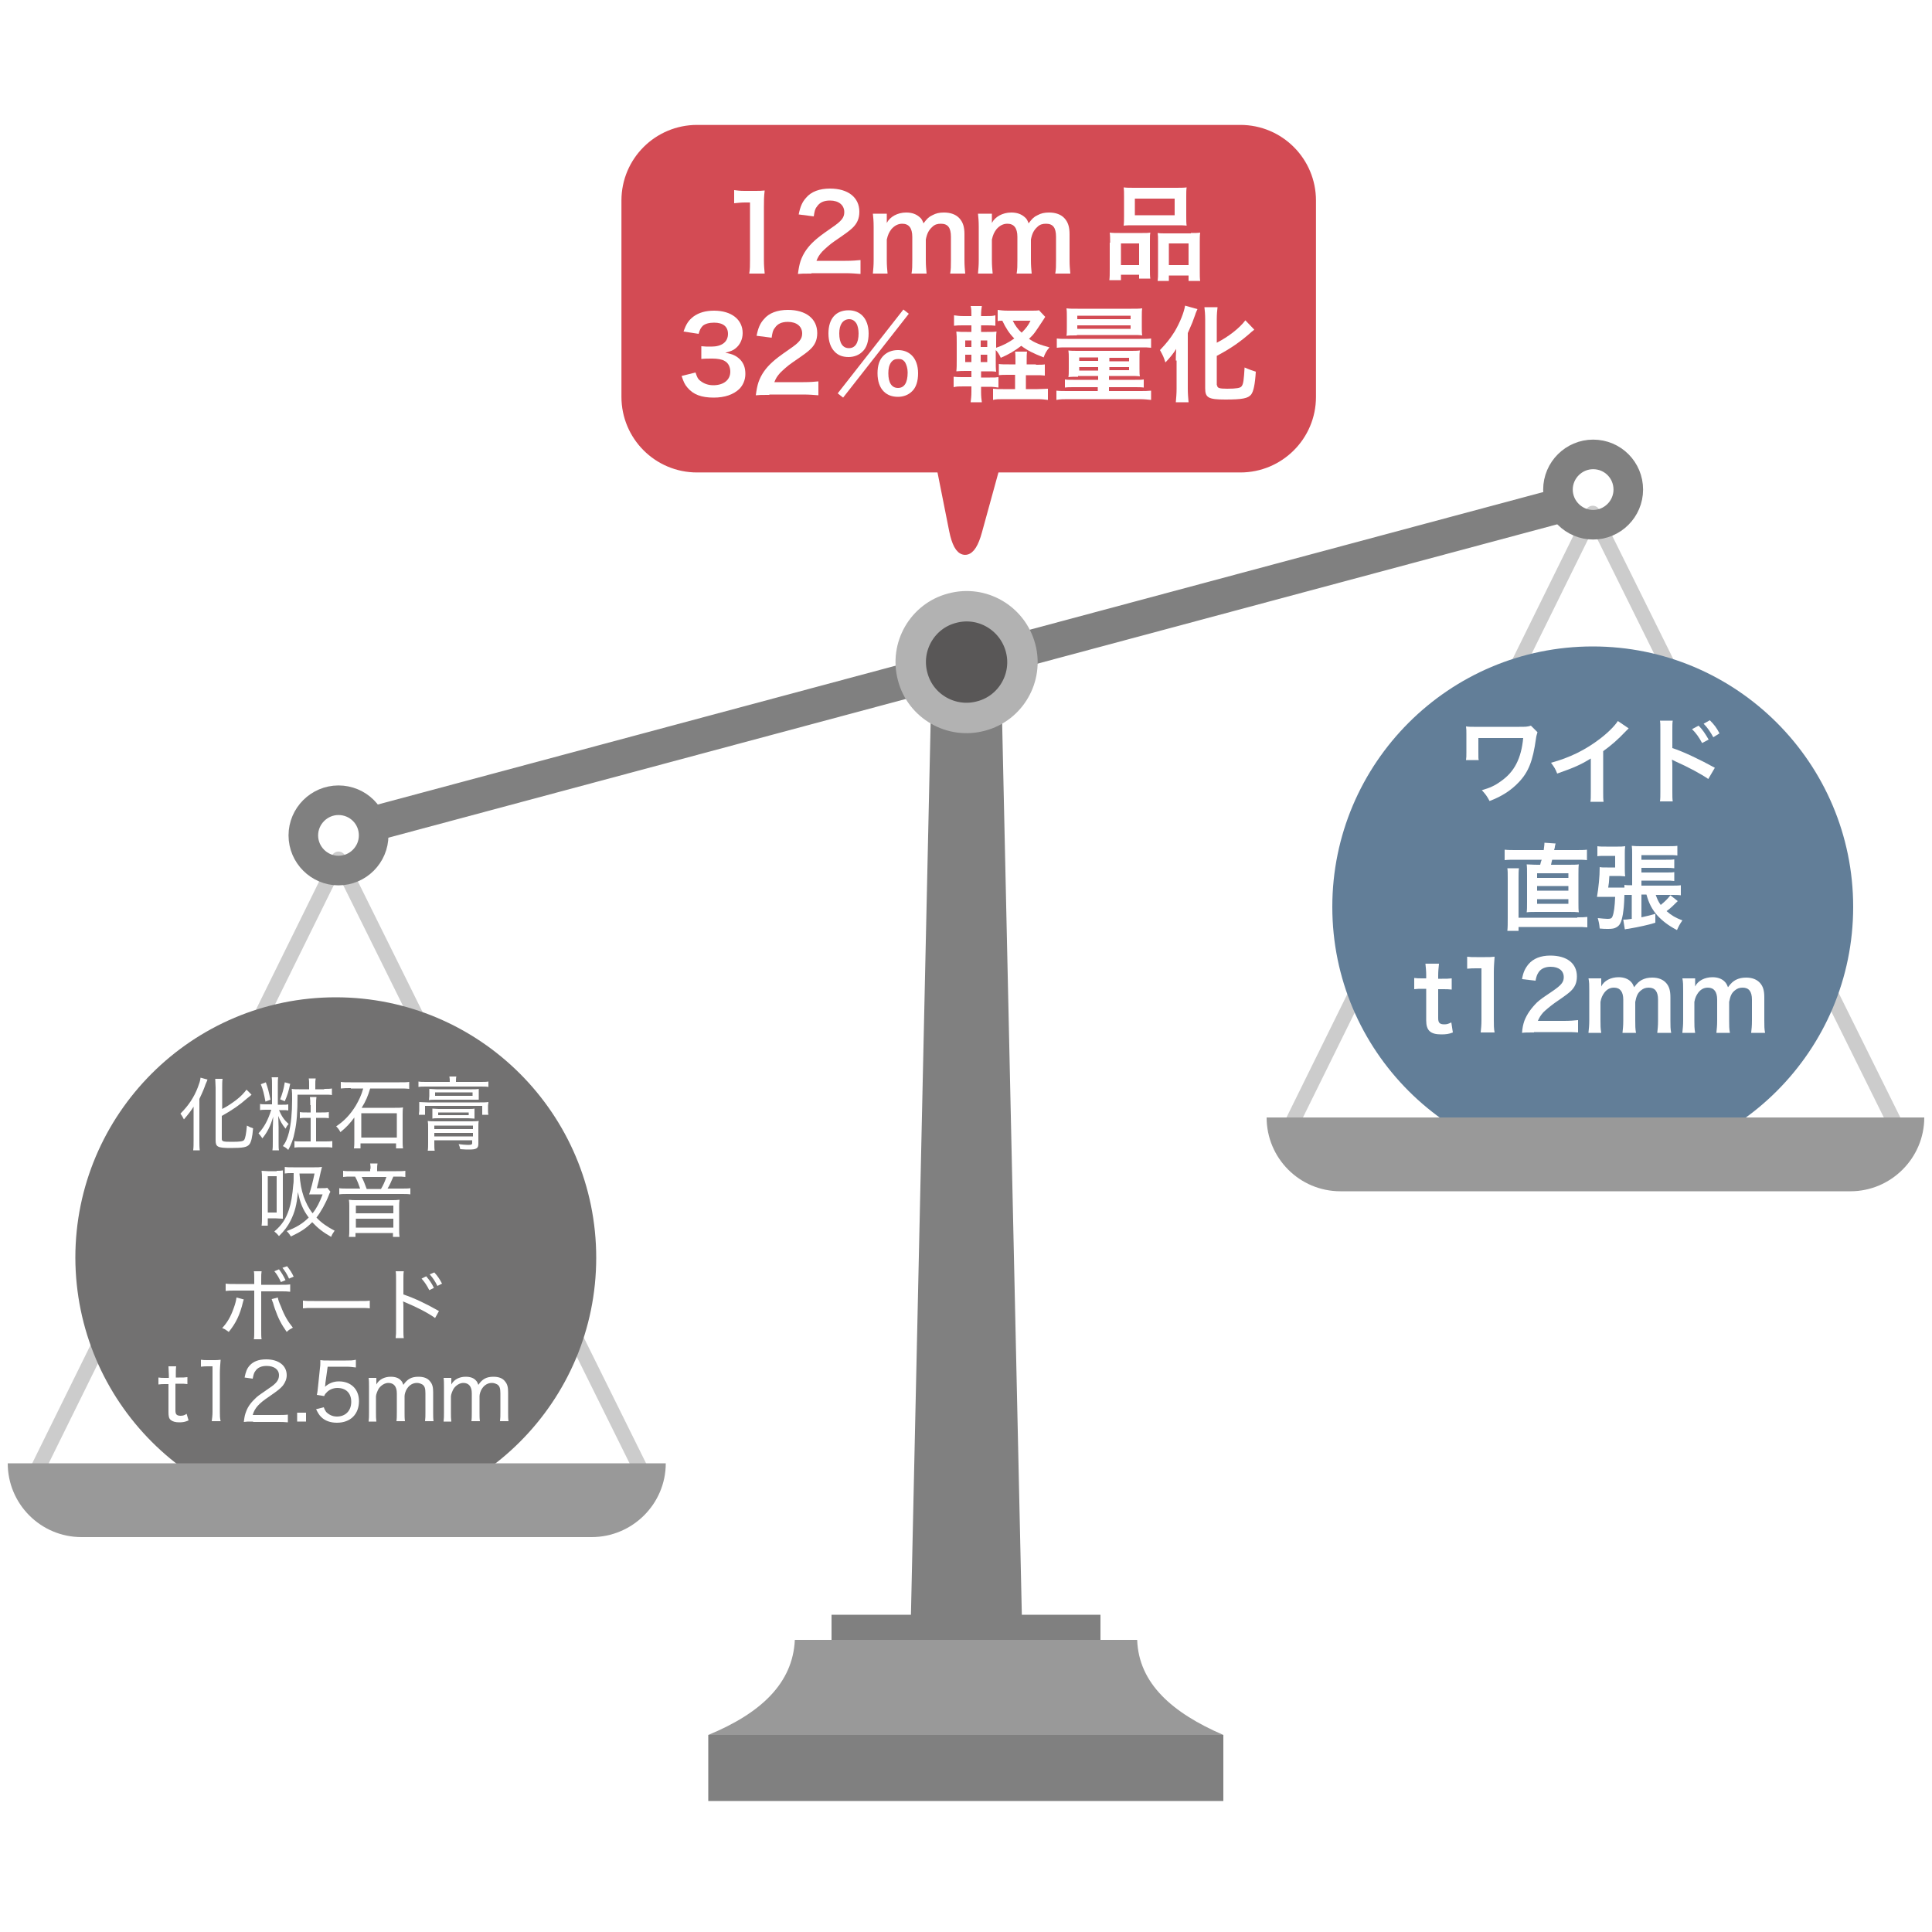 <?xml version="1.0" encoding="utf-8"?>
<!-- Generator: Adobe Illustrator 28.0.0, SVG Export Plug-In . SVG Version: 6.00 Build 0)  -->
<svg version="1.1" xmlns="http://www.w3.org/2000/svg" xmlns:xlink="http://www.w3.org/1999/xlink" x="0px" y="0px"
	 viewBox="0 0 500 500" style="enable-background:new 0 0 500 500;" xml:space="preserve">
<style type="text/css">
	.st0{fill:#627E98;}
	.st1{fill:#FFFFFF;}
	.st2{fill:#231815;}
	.st3{opacity:0.8;}
	.st4{fill:none;stroke:#231815;stroke-width:0.594;stroke-miterlimit:10;}
	.st5{fill:none;stroke:#595757;stroke-width:1.188;stroke-miterlimit:10;stroke-dasharray:4.309,2.577;}
	.st6{fill:none;stroke:#231815;stroke-width:0.89;stroke-miterlimit:10;}
	.st7{fill:none;stroke:#595757;stroke-width:1.782;stroke-miterlimit:10;}
	.st8{fill:none;stroke:#627E98;stroke-width:2.971;stroke-miterlimit:10;}
	.st9{fill:none;stroke:#D34B54;stroke-width:2.971;stroke-miterlimit:10;}
	.st10{fill:none;stroke:#FFFFFF;stroke-width:3.03;stroke-linejoin:round;stroke-miterlimit:5.488;}
	.st11{fill:#D34B54;}
	.st12{fill:none;stroke:#231815;stroke-width:0.594;}
	.st13{fill:none;stroke:#D34B54;stroke-width:3.146;}
	.st14{fill:none;stroke:#CCCCCC;stroke-width:3.829;stroke-linecap:round;stroke-linejoin:round;stroke-miterlimit:10;}
	.st15{fill:none;stroke:#808080;stroke-width:7.656;stroke-miterlimit:10;}
	.st16{fill:#808080;}
	.st17{fill:#999999;}
	.st18{fill:#595757;}
	.st19{fill:none;stroke:#B2B2B2;stroke-width:7.873;stroke-miterlimit:10;}
	.st20{fill:#727171;}
	.st21{fill:none;stroke:#231815;stroke-width:1.175;}
	.st22{fill:#898989;}
	.st23{fill:none;stroke:#D34B54;stroke-width:1.644;}
	.st24{fill:none;stroke:#D34B54;stroke-width:2.348;stroke-linecap:round;stroke-linejoin:round;stroke-dasharray:0,4.675;}
	.st25{fill:none;stroke:#D34B54;stroke-width:2.348;stroke-linecap:round;stroke-linejoin:round;}
	.st26{fill:#79AED7;}
	.st27{fill:#B4B4B5;}
	.st28{fill:#71A1C8;}
	.st29{fill:#717071;}
	.st30{fill:#3E3A39;}
	.st31{fill:#65AADD;}
	.st32{fill:#E50012;}
	.st33{fill:none;stroke:#3E3A39;stroke-width:0.5;stroke-miterlimit:10;}
	.st34{fill:none;stroke:#3E3A39;stroke-width:0.5;stroke-miterlimit:10;stroke-dasharray:2.02,4.04;}
	.st35{fill:none;stroke:#3E3A39;stroke-miterlimit:10;}
	.st36{fill:none;stroke:#3E3A39;stroke-width:0.5;stroke-linecap:square;stroke-miterlimit:10;}
	.st37{fill:none;stroke:#3E3A39;stroke-width:0.5;stroke-linecap:square;stroke-miterlimit:10;stroke-dasharray:1.986,3.971;}
	.st38{fill:none;stroke:#9E9E9F;stroke-linecap:round;stroke-miterlimit:10;}
	.st39{fill:none;stroke:#E95513;stroke-width:2;stroke-linejoin:round;stroke-miterlimit:10;}
	.st40{fill:none;stroke:#3E3A39;stroke-linecap:square;stroke-miterlimit:10;}
	.st41{fill:#9E9E9F;}
	.st42{fill:#E95513;}
	.st43{fill:none;stroke:#3E3A39;stroke-width:0.691;stroke-miterlimit:10;}
	.st44{fill:none;stroke:#3E3A39;stroke-width:0.691;stroke-miterlimit:10;stroke-dasharray:2.791,5.581;}
	.st45{fill:none;stroke:#3E3A39;stroke-width:1.381;stroke-miterlimit:10;}
	.st46{fill:none;stroke:#3E3A39;stroke-width:0.691;stroke-linecap:square;stroke-miterlimit:10;}
	.st47{fill:none;stroke:#3E3A39;stroke-width:0.691;stroke-linecap:square;stroke-miterlimit:10;stroke-dasharray:2.744,5.486;}
	.st48{fill:none;stroke:#9E9E9F;stroke-width:1.381;stroke-linecap:round;stroke-miterlimit:10;}
	.st49{fill:none;stroke:#E95513;stroke-width:2.763;stroke-linejoin:round;stroke-miterlimit:10;}
	.st50{fill:none;stroke:#3E3A39;stroke-width:1.381;stroke-linecap:square;stroke-miterlimit:10;}
	.st51{fill:#947D6B;}
	.st52{filter:url(#Adobe_OpacityMaskFilter);}
	
		.st53{clip-path:url(#SVGID_00000158018739866864354890000016107760638218925756_);fill:url(#SVGID_00000123414889260136326940000016352612379267284628_);}
	
		.st54{clip-path:url(#SVGID_00000158018739866864354890000016107760638218925756_);mask:url(#SVGID_00000082343716447757621420000014978136752768835220_);fill:url(#SVGID_00000113349196729095990750000011779076989226968723_);}
	.st55{fill:#88715F;}
	.st56{fill:#DEF1FB;}
	.st57{fill:#A89484;}
	.st58{fill:#D1C7BE;}
	.st59{filter:url(#Adobe_OpacityMaskFilter_00000011011801020744310170000014959710396989739940_);}
	
		.st60{clip-path:url(#SVGID_00000045591366089301488560000014671799945330312350_);fill:url(#SVGID_00000078041674448323021230000014557177594877669296_);}
	
		.st61{clip-path:url(#SVGID_00000045591366089301488560000014671799945330312350_);mask:url(#SVGID_00000006687202660786121390000011437468293821803685_);fill:url(#SVGID_00000085243149899765906350000002893075906778468770_);}
	.st62{filter:url(#Adobe_OpacityMaskFilter_00000072960759678933002750000014645693725802337186_);}
	
		.st63{clip-path:url(#SVGID_00000165944977613166929150000001947994685469142679_);fill:url(#SVGID_00000147907176878432272580000011737038462942548099_);}
	
		.st64{clip-path:url(#SVGID_00000165944977613166929150000001947994685469142679_);mask:url(#SVGID_00000150075938190972266550000005350745648195389117_);fill:url(#SVGID_00000117671184458535272440000013614362563077075371_);}
	.st65{filter:url(#Adobe_OpacityMaskFilter_00000137130282199466521880000011949923851547040937_);}
	
		.st66{clip-path:url(#SVGID_00000122694353221906907570000012049605055009914783_);fill:url(#SVGID_00000111192846932650158430000004703071851134042028_);}
	
		.st67{clip-path:url(#SVGID_00000122694353221906907570000012049605055009914783_);mask:url(#SVGID_00000072264918761919777820000005859069712028519869_);fill:url(#SVGID_00000121987414699833428690000015219946575341775250_);}
	.st68{filter:url(#Adobe_OpacityMaskFilter_00000086683219130965929040000004861720537692543931_);}
	
		.st69{clip-path:url(#SVGID_00000131355252257121376590000003530146003909142179_);fill:url(#SVGID_00000072963467067278444520000012513943047413204114_);}
	
		.st70{clip-path:url(#SVGID_00000131355252257121376590000003530146003909142179_);mask:url(#SVGID_00000147221370472208150030000002438706675334707638_);fill:url(#SVGID_00000058570251037250166360000005624469556268642745_);}
	.st71{fill:none;stroke:#A40B5E;stroke-width:0.536;stroke-miterlimit:10;}
	.st72{fill:url(#SVGID_00000102522490759791991700000018326030176975254198_);}
	.st73{fill:url(#SVGID_00000028304428919449480560000009501135277654315180_);}
	.st74{fill:none;stroke:#AADBF2;stroke-width:0.61;}
	.st75{fill:none;stroke:#3E3A39;stroke-width:1.251;stroke-linejoin:round;}
	.st76{fill:#2CA6E0;}
	.st77{fill:none;stroke:#3E3A39;stroke-width:1.251;}
	.st78{fill:#6A936D;}
	.st79{fill:#96B395;}
	
		.st80{clip-path:url(#SVGID_00000138564737076096500760000009564783867201145999_);fill:url(#SVGID_00000161618587465784191450000015405150610049314691_);}
	.st81{fill:#888888;}
	.st82{fill:#1EAA39;}
	.st83{fill:none;stroke:#231815;stroke-width:0.743;stroke-miterlimit:10;}
	.st84{fill:none;stroke:#E95513;stroke-width:0.743;stroke-miterlimit:10;}
	.st85{fill:none;stroke:#231815;stroke-width:0.371;stroke-miterlimit:10;}
	.st86{fill:none;stroke:#717071;stroke-width:0.743;stroke-miterlimit:10;}
	.st87{fill:none;stroke:#717071;stroke-width:0.743;stroke-miterlimit:10;stroke-dasharray:4.542,4.542;}
	.st88{fill:none;stroke:#1EAA39;stroke-width:0.743;stroke-miterlimit:10;}
	.st89{fill:none;stroke:#1EAA39;stroke-width:0.743;stroke-miterlimit:10;stroke-dasharray:4.627,4.627;}
	.st90{fill:#E73828;}
	.st91{fill:#9C8EA1;}
	.st92{opacity:0.7;fill:#FFFFFF;}
	.st93{fill:none;stroke:#717071;stroke-width:1.21;stroke-miterlimit:10;stroke-dasharray:4.838;}
	.st94{fill:none;stroke:#3E3A39;stroke-width:2.419;stroke-miterlimit:10;}
	.st95{fill:none;stroke:#717071;stroke-width:1.21;stroke-miterlimit:10;}
	.st96{fill:none;stroke:#1EAA39;stroke-width:4.838;stroke-linecap:square;stroke-miterlimit:10;}
</style>
<g id="レイヤー_1">
	<g>
		<path class="st11" d="M180.4,33.9c-9.9,0-18,8-18,18v50.8c0,9.9,8,18,18,18H321c9.9,0,18-8,18-18V51.9c0-9.9-8-18-18-18H180.4z"/>
		<g>
			<path class="st1" d="M193.9,70.8c0.2-1.1,0.2-2.1,0.2-3.5V52.4h-1.3c-1,0-1.8,0.1-2.8,0.2v-3.4c0.8,0.1,1.4,0.2,2.7,0.2h2.5
				c1.4,0,1.8,0,2.7-0.1c-0.2,1.6-0.2,2.8-0.2,4.4v13.6c0,1.4,0.1,2.4,0.2,3.5H193.9z"/>
			<path class="st1" d="M210,70.8c-2.1,0-2.5,0-3.5,0.1c0.2-1.5,0.4-2.5,0.7-3.4c0.7-2,1.9-3.7,3.7-5.3c0.9-0.8,1.8-1.5,4.4-3.3
				c2.5-1.7,3.2-2.6,3.2-4c0-1.8-1.4-3-3.7-3c-1.6,0-2.7,0.5-3.4,1.6c-0.5,0.6-0.6,1.2-0.8,2.5l-3.9-0.5c0.4-2,0.9-3.2,1.9-4.3
				c1.3-1.6,3.5-2.4,6.2-2.4c4.7,0,7.6,2.3,7.6,6c0,1.8-0.6,3.1-1.9,4.3c-0.8,0.7-1,0.9-4.5,3.3c-1.2,0.8-2.5,2-3.2,2.7
				c-0.8,0.9-1.1,1.4-1.5,2.4h7.5c1.7,0,3-0.1,3.9-0.2v3.6c-1.3-0.1-2.3-0.2-4.1-0.2H210z"/>
			<path class="st1" d="M225.9,70.8c0.1-1.2,0.2-2,0.2-3.5v-8.5c0-1.7-0.1-2.5-0.2-3.5h3.6v1.4c0,0.2,0,0.6,0,1
				c0.8-1.6,2.8-2.7,5-2.7c1.5,0,2.6,0.4,3.5,1.2c0.5,0.4,0.7,0.8,1,1.6c0.9-1.2,1.4-1.7,2.3-2.1c0.9-0.5,1.8-0.7,3-0.7
				c1.7,0,3.1,0.5,4,1.5c0.9,1,1.3,2.2,1.3,4.1v6.7c0,1.5,0.1,2.4,0.2,3.5h-3.9c0.2-1.1,0.2-1.9,0.2-3.5v-6c0-2.4-0.8-3.4-2.6-3.4
				c-0.9,0-1.6,0.2-2.2,0.8c-0.9,0.8-1.4,1.7-1.7,3.3v5.3c0,1.5,0.1,2.4,0.2,3.5h-3.9c0.2-1.1,0.2-2,0.2-3.5v-6
				c0-2.3-0.9-3.4-2.6-3.4c-1.1,0-2,0.5-2.8,1.4c-0.6,0.8-0.9,1.4-1.2,2.7v5.3c0,1.5,0.1,2.3,0.2,3.5H225.9z"/>
			<path class="st1" d="M253.1,70.8c0.1-1.2,0.2-2,0.2-3.5v-8.5c0-1.7-0.1-2.5-0.2-3.5h3.6v1.4c0,0.2,0,0.6,0,1
				c0.8-1.6,2.8-2.7,5-2.7c1.5,0,2.6,0.4,3.5,1.2c0.5,0.4,0.7,0.8,1,1.6c0.9-1.2,1.4-1.7,2.3-2.1c0.9-0.5,1.8-0.7,3-0.7
				c1.7,0,3.1,0.5,4,1.5c0.9,1,1.3,2.2,1.3,4.1v6.7c0,1.5,0.1,2.4,0.2,3.5h-3.9c0.2-1.1,0.2-1.9,0.2-3.5v-6c0-2.4-0.8-3.4-2.6-3.4
				c-0.9,0-1.6,0.2-2.2,0.8c-0.9,0.8-1.4,1.7-1.7,3.3v5.3c0,1.5,0.1,2.4,0.2,3.5h-3.9c0.2-1.1,0.2-2,0.2-3.5v-6
				c0-2.3-0.9-3.4-2.6-3.4c-1.1,0-2,0.5-2.8,1.4c-0.6,0.8-0.9,1.4-1.2,2.7v5.3c0,1.5,0.1,2.3,0.2,3.5H253.1z"/>
			<path class="st1" d="M287.3,62.8c0-1,0-1.8-0.1-2.6c0.8,0.1,1.5,0.1,2.6,0.1h5.9c0.8,0,1.4,0,2-0.1c-0.1,0.6-0.1,1-0.1,2.3v7.2
				c0,1.1,0,1.8,0.1,2.4h-2.9v-1h-4.7v1.4h-3c0.1-0.8,0.1-1.5,0.1-2.9V62.8z M290.1,68.6h4.7V63h-4.7V68.6z M290.9,50.9
				c0-1,0-1.7-0.1-2.4c0.8,0.1,1.6,0.1,3,0.1H304c1.5,0,2.4,0,3.1-0.1c-0.1,0.7-0.1,1.3-0.1,2.4v5c0,1.1,0,1.8,0.1,2.5
				c-0.8-0.1-1.4-0.1-2.8-0.1h-10.7c-1.4,0-2,0-2.8,0.1c0.1-0.8,0.1-1.5,0.1-2.5V50.9z M293.7,55.7H304v-4.3h-10.3V55.7z
				 M308.2,60.3c1.1,0,1.7,0,2.4-0.1c-0.1,0.8-0.1,1.5-0.1,2.6v7c0,1.5,0,2.2,0.1,2.9h-3v-1.4h-5.1v1.4h-2.9
				c0.1-0.8,0.1-1.3,0.1-2.4v-7.8c0-1.2,0-1.6-0.1-2.2c0.6,0.1,1.2,0.1,2,0.1H308.2z M302.5,68.6h5.1V63h-5.1V68.6z"/>
		</g>
		<g>
			<path class="st1" d="M180,96.4c0.4,1.2,0.6,1.7,1.3,2.2c0.9,0.7,2,1.1,3.3,1.1c2.7,0,4.4-1.4,4.4-3.5c0-1.2-0.5-2.3-1.5-2.8
				c-0.6-0.4-1.9-0.6-3.1-0.6s-2,0-2.9,0.1v-3.3c0.9,0.1,1.5,0.1,2.6,0.1c2.7,0,4.3-1.2,4.3-3.3c0-1.9-1.3-2.9-3.6-2.9
				c-1.3,0-2.3,0.3-2.9,0.8c-0.5,0.5-0.8,1-1.1,2.1l-3.9-0.6c0.7-2,1.3-2.9,2.6-3.9c1.4-1,3.1-1.5,5.3-1.5c4.5,0,7.4,2.3,7.4,5.8
				c0,1.6-0.7,3.1-1.9,4c-0.6,0.5-1.2,0.7-2.6,1.1c1.9,0.3,2.9,0.8,3.9,1.8c0.9,1,1.3,2.1,1.3,3.7c0,1.5-0.6,2.9-1.6,3.9
				c-1.5,1.4-3.7,2.2-6.6,2.2c-3.2,0-5.3-0.8-6.8-2.6c-0.7-0.8-1-1.5-1.5-3L180,96.4z"/>
			<path class="st1" d="M199.1,102.2c-2.1,0-2.5,0-3.5,0.1c0.2-1.5,0.4-2.5,0.7-3.4c0.7-2,1.9-3.7,3.7-5.3c0.9-0.8,1.8-1.5,4.4-3.3
				c2.5-1.7,3.2-2.6,3.2-4c0-1.8-1.4-3-3.7-3c-1.6,0-2.7,0.5-3.4,1.6c-0.5,0.6-0.6,1.2-0.8,2.5l-3.9-0.5c0.4-2,0.9-3.2,1.9-4.3
				c1.3-1.6,3.5-2.4,6.2-2.4c4.7,0,7.6,2.3,7.6,6c0,1.8-0.6,3.1-1.9,4.3c-0.8,0.7-1,0.9-4.5,3.3c-1.2,0.8-2.5,2-3.2,2.7
				c-0.8,0.9-1.1,1.4-1.5,2.4h7.5c1.7,0,3-0.1,3.9-0.2v3.6c-1.3-0.1-2.3-0.2-4.1-0.2H199.1z"/>
			<path class="st1" d="M216,91c-1-1-1.6-2.6-1.6-4.7c0-3.8,1.9-6,5.2-6c1.5,0,2.7,0.5,3.6,1.4c1,1,1.6,2.6,1.6,4.6
				c0,2-0.5,3.7-1.6,4.7c-0.9,0.9-2.2,1.4-3.6,1.4C218.2,92.4,216.9,92,216,91z M233.8,80.1l1.4,1.1l-17,21.7l-1.4-1.1L233.8,80.1z
				 M217.2,86.3c0,2.5,0.9,3.8,2.5,3.8c1.6,0,2.5-1.3,2.5-3.8c0-1-0.2-1.9-0.5-2.5c-0.5-0.8-1.1-1.2-2-1.2
				C218.1,82.7,217.2,84,217.2,86.3z M228.7,101.3c-1-1-1.6-2.6-1.6-4.7c0-2,0.5-3.6,1.6-4.6c0.9-0.9,2.2-1.4,3.7-1.4
				s2.7,0.5,3.6,1.4c1,1,1.6,2.6,1.6,4.6c0,2-0.5,3.7-1.6,4.7c-0.9,0.9-2.2,1.4-3.6,1.4C230.8,102.7,229.6,102.2,228.7,101.3z
				 M230.6,93.8c-0.5,0.7-0.7,1.6-0.7,2.8c0,2.5,0.9,3.8,2.5,3.8c1.6,0,2.5-1.3,2.5-4c0-1.1-0.3-2-0.7-2.7c-0.5-0.6-0.9-0.8-1.7-0.8
				S231.1,93.1,230.6,93.8z"/>
			<path class="st1" d="M253.9,101.5c0,1.1,0.1,1.9,0.2,2.6h-2.9c0.1-0.8,0.2-1.6,0.2-2.7V100h-2.1c-1.2,0-1.7,0-2.5,0.2v-2.7
				c0.8,0.1,1.3,0.1,2.5,0.1h2.1V96h-1.2c-1.2,0-1.8,0-2.7,0.1c0.1-0.9,0.1-1.8,0.1-3.1v-4.3c0-1.3,0-2-0.1-2.9
				c0.8,0.1,1.4,0.1,2.7,0.1h1.2v-1.7h-2c-1.2,0-1.7,0-2.5,0.1v-2.7c0.8,0.1,1.3,0.2,2.5,0.2h2c0-1.3,0-1.8-0.2-2.6h2.9
				c-0.1,0.7-0.2,1.2-0.2,2.6h1.2c1.3,0,1.7,0,2.5-0.2v2.7c-0.8-0.1-1.2-0.1-2.5-0.1h-1.2v1.7h1.5c1.3,0,1.8,0,2.5-0.1
				c-0.1,0.7-0.1,1.2-0.1,2.7V90c1.8-0.6,3.3-1.4,4.7-2.4c-1.3-1.3-2.2-2.7-3.1-4.6c-0.6,0-0.8,0-1.2,0.1v-2.9
				c0.7,0.1,1.5,0.2,2.7,0.2h6c0.9,0,1.5,0,2-0.1l1.6,1.7c-0.2,0.4-0.4,0.6-0.7,1.1c-1.8,2.7-2.1,3.3-3.5,4.6c1.5,1,2.7,1.5,5.3,2.2
				c-0.8,0.9-1.2,1.7-1.5,2.6c-2.8-1.1-4.2-1.8-5.8-3c-1.7,1.3-3.2,2.2-5.3,3.1c-0.4-0.9-0.8-1.5-1.3-2v2.6c0,1.3,0,2.2,0.1,3
				c-0.7-0.1-1.2-0.1-2.5-0.1h-1.4v1.6h2.3c1.2,0,1.6,0,2.2-0.1v2.7c-0.8-0.1-1.3-0.2-2.3-0.2h-2.2V101.5z M249.8,88.1v1.7h1.6v-1.7
				H249.8z M249.8,91.8v1.9h1.6v-1.9H249.8z M255.5,89.8v-1.7h-1.7v1.7H255.5z M255.5,93.7v-1.9h-1.7v1.9H255.5z M268.1,94.4
				c1.2,0,1.7,0,2.3-0.1v2.9c-0.8-0.1-1.3-0.1-2.4-0.1h-2.5v3.6h3c1.2,0,2-0.1,2.7-0.1v2.9c-0.8-0.1-1.5-0.2-2.7-0.2h-8.8
				c-1.2,0-1.9,0-2.7,0.2v-2.9c0.8,0.1,1.4,0.1,2.6,0.1h3.1V97h-1.7c-1.1,0-1.8,0-2.5,0.1v-2.9c0.7,0.1,1.3,0.1,2.6,0.1h1.7v-0.7
				c0-1.3,0-1.9-0.1-2.6h3.1c-0.1,0.6-0.1,1.3-0.1,2.6v0.7H268.1z M262.1,83c0.6,1.2,1.3,2.2,2.3,3.1c1.2-1.2,1.7-1.9,2.3-3.1H262.1
				z"/>
			<path class="st1" d="M273.5,87.6c0.8,0.1,1.5,0.1,2.8,0.1h18.8c1.3,0,2.1,0,2.8-0.1V90c-0.8-0.1-1.3-0.1-2.7-0.1h-18.9
				c-1.3,0-2,0-2.8,0.1V87.6z M279,97.5c-1.1,0-1.8,0-2.5,0.1c0.1-0.6,0.1-1.1,0.1-2.2v-2.7c0-0.9,0-1.3-0.1-2
				c0.6,0.1,1.3,0.1,2.6,0.1h13.4c1.2,0,1.8,0,2.5-0.1c-0.1,0.6-0.1,1.1-0.1,1.9v2.7c0,1,0,1.6,0.1,2.1c-0.8-0.1-1.5-0.1-2.5-0.1
				h-5.5v1h6.8c1.1,0,1.7,0,2.2-0.1v2.1c-0.6-0.1-1.3-0.1-2.4-0.1h-6.6v1h7.8c1.5,0,2.1,0,3.1-0.1v2.4c-0.9-0.1-1.8-0.2-3.1-0.2
				h-18.3c-1.3,0-2.1,0-3.1,0.2v-2.4c0.9,0.1,1.6,0.1,3.1,0.1h7.6v-1H278c-1.1,0-1.8,0-2.4,0.1v-2.1c0.5,0.1,1.1,0.1,2.2,0.1h6.4v-1
				H279z M278.7,86.8c-1.4,0-2,0-2.7,0.1c0.1-0.6,0.1-1.2,0.1-2.2V82c0-0.9,0-1.5-0.1-2.2c0.8,0.1,1.5,0.1,2.9,0.1h13.9
				c1.3,0,2,0,2.8-0.1c-0.1,0.6-0.1,1.1-0.1,2.2v2.6c0,1,0,1.6,0.1,2.2c-0.7-0.1-1.3-0.1-2.7-0.1H278.7z M278.8,85.1h13.8v-0.9
				h-13.8V85.1z M278.8,82.6h13.8v-0.9h-13.8V82.6z M279.3,92.5v0.9h4.9v-0.9H279.3z M279.3,95v0.9h4.9V95H279.3z M287.1,93.5h5.1
				v-0.9h-5.1V93.5z M287.1,95.8h5.1V95h-5.1V95.8z"/>
			<path class="st1" d="M304.3,93.3c0-0.9,0-1.2,0.1-3c-0.6,1-1.7,2.4-2.8,3.5c-0.5-1.6-0.6-1.7-1.4-3.2c1.7-1.8,2.6-2.9,3.8-4.8
				c1.4-2.4,2.4-4.9,2.7-6.7l3.2,0.9c-0.2,0.5-0.4,0.8-0.6,1.5c-0.6,1.7-0.7,2-1.9,4.7v14.5c0,1.1,0.1,2.3,0.2,3.4h-3.3
				c0.1-1.2,0.2-2.2,0.2-3.5V93.3z M315,99.7c0,0.7,0.5,0.9,2.6,0.9c2.4,0,3.4-0.2,3.7-0.6c0.5-0.6,0.6-1.7,0.8-4.9
				c1.1,0.5,2,0.8,2.9,1.1c-0.2,3.3-0.6,5.1-1.2,5.9c-0.8,1-2.3,1.3-6.7,1.3c-4.4,0-5.2-0.5-5.2-2.9V82.7c0-1.3-0.1-2.5-0.2-3.2h3.4
				c-0.1,0.8-0.2,1.8-0.2,3.2v6c3.1-1.6,5.9-3.8,7.4-5.8l2.3,2.4c-0.2,0.2-0.3,0.3-0.6,0.5c-2.9,2.6-5.5,4.4-9.1,6.3V99.7z"/>
		</g>
		<path class="st13" d="M180.4,33.9c-9.9,0-18,8-18,18v50.8c0,9.9,8,18,18,18H321c9.9,0,18-8,18-18V51.9c0-9.9-8-18-18-18H180.4z"/>
		<path class="st11" d="M243.5,118.6l3.7,18.6c1.3,6.4,3.7,6.4,5.4,0.2l5.2-18.9"/>
		<path class="st13" d="M243.5,118.6l3.7,18.6c1.3,6.4,3.7,6.4,5.4,0.2l5.2-18.9"/>
		<polyline class="st14" points="8.5,382.7 87.6,222.3 166.7,382 		"/>
		<path class="st15" d="M96.7,216.2c0,5-4.1,9.1-9.1,9.1c-5,0-9.1-4.1-9.1-9.1s4.1-9.1,9.1-9.1C92.6,207.1,96.7,211.1,96.7,216.2z"
			/>
		<polygon class="st16" points="259,171 241.2,171 235.4,433.8 264.8,433.8 		"/>
		<rect x="183.3" y="449" class="st16" width="133.3" height="17.1"/>
		<rect x="215.2" y="417.9" class="st16" width="69.6" height="15.1"/>
		<path class="st17" d="M316.6,449H183.3c13.6-5.6,21.9-13.4,22.4-24.6h88.6C294.7,435.7,303.4,443.3,316.6,449"/>
		
			<rect x="92.4" y="167.5" transform="matrix(0.966 -0.259 0.259 0.966 -35.987 70.635)" class="st16" width="315.7" height="9"/>
		<path class="st18" d="M264.1,167.6c2.1,7.7-2.5,15.7-10.2,17.7c-7.7,2.1-15.7-2.5-17.7-10.2c-2.1-7.7,2.5-15.7,10.2-17.7
			C254.1,155.3,262,159.9,264.1,167.6"/>
		<path class="st19" d="M264.1,167.6c2.1,7.7-2.5,15.7-10.2,17.7c-7.7,2.1-15.7-2.5-17.7-10.2c-2.1-7.7,2.5-15.7,10.2-17.7
			C254.1,155.3,262,159.9,264.1,167.6z"/>
		<polyline class="st14" points="333.1,293.2 412.2,132.8 491.3,292.5 		"/>
		<path class="st15" d="M421.4,126.7c0,5-4.1,9.1-9.1,9.1c-5,0-9.1-4.1-9.1-9.1s4.1-9.1,9.1-9.1
			C417.4,117.6,421.4,121.7,421.4,126.7z"/>
		<path class="st20" d="M86.9,392.9c37.2,0,67.4-30.2,67.4-67.4c0-37.2-30.2-67.4-67.4-67.4s-67.4,30.2-67.4,67.4
			C19.6,362.7,49.7,392.9,86.9,392.9"/>
		<path class="st0" d="M412.2,302.1c37.2,0,67.4-30.2,67.4-67.4c0-37.2-30.2-67.4-67.4-67.4s-67.4,30.2-67.4,67.4
			C344.8,271.9,375,302.1,412.2,302.1"/>
		<g>
			<path class="st1" d="M50.1,288.8c0-1,0-1.4,0-2.4c-0.6,1-1.4,2-2.5,3.3c-0.3-0.6-0.6-1.1-0.9-1.5c2.1-2.1,3.5-4.2,4.5-6.8
				c0.4-1.1,0.6-1.6,0.7-2.5l1.8,0.5c-0.1,0.3-0.1,0.3-0.5,1.2c-0.3,0.9-0.7,1.9-1.6,3.8v10.8c0,0.8,0,1.7,0.1,2.5H50
				c0.1-0.8,0.1-1.6,0.1-2.6V288.8z M57.4,294.7c0,0.7,0.3,0.8,2.5,0.8c2.2,0,3-0.1,3.3-0.5c0.3-0.5,0.5-1.5,0.7-3.7
				c0.7,0.4,1,0.5,1.6,0.7c-0.2,2.4-0.5,3.6-1,4.2c-0.6,0.7-1.6,0.9-4.8,0.9c-3.4,0-3.9-0.3-3.9-2v-13.6c0-0.9-0.1-1.7-0.1-2.3h1.9
				c-0.1,0.6-0.1,1.4-0.1,2.3v5.5c1.2-0.6,2.4-1.4,3.6-2.3c1.3-1,2-1.8,2.7-2.7l1.3,1.3c-0.2,0.2-0.2,0.2-1.2,1
				c-1.8,1.6-3.8,3-6.5,4.5V294.7z"/>
			<path class="st1" d="M73.1,285.9c0.7,0,1.1,0,1.5-0.1v1.6c-0.4-0.1-0.8-0.1-1.5-0.1h-0.9c0.7,1.6,1.3,2.5,2.5,3.6
				c-0.4,0.4-0.5,0.6-0.8,1.2c-0.9-1.1-1.4-2-1.9-3.3c0,0.6,0.1,1.6,0.1,2.9v3.8c0,1.2,0,1.7,0.1,2.2h-1.7c0.1-0.6,0.1-1.2,0.1-2.2
				V292c0-0.8,0.1-2.1,0.1-3c-0.7,2.4-1.5,4-2.8,5.6c-0.3-0.5-0.5-0.7-1-1.3c1.5-1.6,2.5-3.5,3.3-6.1h-1.2c-0.7,0-1.2,0-1.7,0.1
				v-1.6c0.5,0.1,0.9,0.1,1.7,0.1h1.4V281c0-1,0-1.6-0.1-2.2h1.7c-0.1,0.5-0.1,1.1-0.1,2.2v4.9H73.1z M68.8,280.1
				c0.6,1.7,0.8,2.6,1.2,4.5l-1.3,0.5c-0.4-2.1-0.6-3-1.2-4.5L68.8,280.1z M75.1,280.5c-0.4,1.9-0.7,2.9-1.4,4.5l-1.2-0.5
				c0.6-1.5,0.9-2.6,1.2-4.4L75.1,280.5z M83.9,281.8c0.9,0,1.4,0,2-0.1v1.7c-0.5-0.1-1.1-0.1-2-0.1H77c0,4.7-0.2,7.1-0.7,9.5
				c-0.4,2.1-0.9,3.3-1.7,4.8c-0.5-0.5-0.8-0.7-1.4-1c0.8-1,1.2-2.1,1.6-3.6c0.5-2.1,0.8-4.9,0.8-8.5c0-1.3,0-1.9-0.1-2.7
				c0.5,0.1,1.2,0.1,1.9,0.1h2.6v-1.2c0-0.6,0-1.1-0.1-1.6h1.8c-0.1,0.5-0.1,0.9-0.1,1.6v1.2H83.9z M80.3,286c0-1,0-1.4-0.1-2.1h1.7
				c-0.1,0.6-0.1,1-0.1,2.1v1.9h1.4c0.7,0,1.3,0,1.9-0.1v1.6c-0.5-0.1-1.1-0.1-1.9-0.1h-1.4v6.1H84c0.8,0,1.4,0,2-0.1v1.7
				c-0.6-0.1-1.2-0.1-2-0.1h-5.8c-0.8,0-1.4,0-2,0.1v-1.7c0.5,0.1,1,0.1,2,0.1h2.2v-6.1h-1c-0.8,0-1.3,0-1.8,0.1v-1.6
				c0.5,0.1,1,0.1,1.8,0.1h1V286z"/>
			<path class="st1" d="M90.8,281.6c-1.2,0-1.6,0-2.6,0.1V280c0.7,0.1,1.3,0.1,2.5,0.1h12.7c1.2,0,1.8,0,2.5-0.1v1.8
				c-0.8-0.1-1.5-0.1-2.5-0.1h-7.6c-0.6,2-1.1,3.2-2.2,5h8.6c0.9,0,1.5,0,2.1-0.1c-0.1,0.6-0.1,1.4-0.1,2v6.5c0,0.8,0,1.5,0.1,2.1
				h-1.8v-1.3h-9.2v1.3h-1.7c0.1-0.7,0.1-1.4,0.1-2.1v-4.4c0-0.6,0-0.9,0-1.5c-1.1,1.5-2,2.5-3.6,3.8c-0.3-0.6-0.6-1-1.1-1.5
				c2.1-1.4,3.7-3.1,5.1-5.4c0.8-1.4,1.4-2.6,1.9-4.4H90.8z M93.5,294.4h9.2v-6.3h-9.2V294.4z"/>
			<path class="st1" d="M116.4,280c0-0.6,0-0.9-0.1-1.4h1.8c-0.1,0.4-0.1,0.8-0.1,1.4h6.2c1.1,0,1.7,0,2.2-0.1v1.4
				c-0.5-0.1-1.1-0.1-2.2-0.1h-13.7c-1.2,0-1.7,0-2.2,0.1v-1.4c0.5,0.1,1.1,0.1,2.2,0.1H116.4z M108.4,288.5c0-0.4,0.1-0.7,0.1-1
				v-1.4c0-0.3,0-0.6,0-0.9c0.6,0,1.2,0.1,2.2,0.1h13.5c0.9,0,1.5,0,2.2-0.1c0,0.4-0.1,0.6-0.1,0.9v1.4c0,0.4,0,0.6,0.1,1h-1.6v-2.3
				H110v2.3H108.4z M112.4,295.1v0.7c0,0.9,0,1.5,0.1,2h-1.8c0.1-0.6,0.1-1.2,0.1-2.1v-3.9c0-0.8,0-1.1-0.1-1.7
				c0.6,0.1,1.2,0.1,2.3,0.1h8.7c1.1,0,1.6,0,2.2-0.1c-0.1,0.5-0.1,0.9-0.1,1.8v4.1c0,1.2-0.5,1.5-2.4,1.5c-0.5,0-1.1,0-2.3-0.1
				c-0.1-0.6-0.2-0.8-0.4-1.3c0.8,0.1,1.8,0.2,2.4,0.2c0.9,0,1.1-0.1,1.1-0.5v-0.7H112.4z M111.1,282.7c0-0.4,0-0.6,0-0.9
				c0.4,0,1.3,0.1,1.8,0.1h9.2c0.8,0,1.3,0,1.8-0.1c0,0.3,0,0.5,0,1v0.8c0,0.5,0,0.8,0,1c-0.8,0-1.1,0-1.8,0h-9.3
				c-0.7,0-1.4,0-1.8,0.1c0-0.3,0.1-0.6,0.1-1V282.7z M111.9,287.8c0-0.4,0-0.6,0-0.9c0.5,0,0.9,0.1,1.6,0.1h7.7
				c0.8,0,1.2,0,1.6-0.1c0,0.3,0,0.4,0,1v0.6c0,0.6,0,0.7,0,1c-0.5,0-1-0.1-1.6-0.1h-7.8c-0.6,0-1.1,0-1.5,0.1c0-0.2,0-0.6,0-1
				V287.8z M122.4,291.3h-10v0.9h10V291.3z M112.4,293.2v0.9h10v-0.9H112.4z M112.6,283.6h9.7v-0.9h-9.7V283.6z M113.4,288.6h7.9
				v-0.7h-7.9V288.6z"/>
		</g>
		<g>
			<path class="st1" d="M71.6,303c0.7,0,1.1,0,1.6-0.1c0,0.5,0,0.8,0,2v8.5c0,1.2,0,1.5,0,2c-1.6-0.1-1.6-0.1-2-0.1h-1.9v1.9h-1.6
				c0.1-0.7,0.1-1.4,0.1-2.3v-9.9c0-0.8,0-1.3-0.1-2c0.6,0,1,0.1,1.7,0.1H71.6z M69.3,313.8h2.3v-9.4h-2.3V313.8z M85.5,308.4
				c-0.1,0.3-0.2,0.3-0.4,0.9c-0.8,2.1-2.1,4.4-3.2,5.8c1.3,1.4,2.8,2.4,4.7,3.4c-0.4,0.6-0.7,1-0.9,1.6c-2.1-1.2-3.4-2.2-4.9-3.8
				c-1.6,1.6-2.8,2.4-5.5,3.7c-0.4-0.6-0.6-0.9-1.1-1.4c2.4-0.9,4.1-1.9,5.7-3.5c-1.5-2-2.2-3.7-2.8-6.6c-0.3,3.3-0.8,5.2-1.9,7.4
				c-0.7,1.4-1.5,2.5-3,4c-0.4-0.5-0.7-0.8-1.2-1.2c2-1.7,3-3.3,3.8-5.7c0.5-1.5,0.9-3.8,1.1-6.4c0.1-0.7,0.1-0.7,0.1-3h-0.3
				c-1,0-1.3,0-2,0.1v-1.7c0.6,0.1,1.2,0.1,2.2,0.1h5.5c0.9,0,1.3,0,1.9-0.1c0,0.1,0,0.1,0,0.2c0,0,0,0.1-0.1,0.2
				c0,0.1,0,0.2-0.2,0.9c-0.3,1.5-0.7,3.1-1,4.2h1.2c0.8,0,1.2,0,1.5-0.1L85.5,308.4z M77.5,303.7c0.2,2.7,0.5,4.2,1.1,6
				c0.6,1.6,1.2,2.9,2.3,4.3c1.1-1.4,1.8-2.8,2.6-4.9h-2.2c-0.6,0-0.8,0-1.3,0c0.6-1.8,0.9-3,1.4-5.4H77.5z"/>
			<path class="st1" d="M95.9,302.5c0-0.5,0-0.8-0.1-1.4h1.9c-0.1,0.5-0.1,0.9-0.1,1.4v0.6h5c1.1,0,1.7,0,2.3-0.1v1.6
				c-0.7-0.1-1.2-0.1-2.1-0.1h-1c-0.6,1.4-1,2.3-1.5,3.1h3.5c1.2,0,1.9,0,2.4-0.1v1.6c-0.6-0.1-1.2-0.1-2.4-0.1H90.2
				c-1.2,0-1.8,0-2.4,0.1v-1.6c0.5,0.1,1.2,0.1,2.4,0.1h3c-0.3-0.9-0.7-2-1.3-3.1h-1c-0.9,0-1.4,0-2.1,0.1V303
				c0.6,0.1,1.2,0.1,2.2,0.1h4.8V302.5z M101.5,310.6c0.7,0,1.1,0,1.9-0.1c-0.1,0.7-0.1,1-0.1,1.7v6c0,0.8,0,1.3,0.1,1.9h-1.7v-1
				h-9.7v1h-1.7c0.1-0.6,0.1-1.2,0.1-1.9v-6c0-0.6,0-1.1-0.1-1.7c0.7,0.1,1.2,0.1,1.9,0.1H101.5z M92.1,314h9.7V312h-9.7V314z
				 M92.1,317.7h9.7v-2.3h-9.7V317.7z M98.6,307.7c0.6-1,1-1.9,1.4-3.1h-6.4c0.4,0.7,0.9,2,1.3,3.1H98.6z"/>
		</g>
		<g>
			<path class="st1" d="M63.1,336.3c-0.1,0.2-0.1,0.3-0.2,0.6c-0.8,3.4-1.9,5.6-3.7,7.8c-0.7-0.5-0.9-0.7-1.7-1
				c1.3-1.4,2.2-2.9,3-5.2c0.4-1.1,0.6-1.9,0.7-2.7L63.1,336.3z M65.8,331.1c0-1,0-1.6-0.1-2.1h2c-0.1,0.6-0.1,1-0.1,2.2v1.3h5
				c1.2,0,1.8,0,2.5-0.1v1.9c-0.8-0.1-1.3-0.1-2.5-0.1h-5v10.1c0,1.2,0,1.7,0.1,2.3h-2c0.1-0.6,0.1-1.2,0.1-2.3V334h-4.9
				c-1.2,0-1.7,0-2.5,0.1v-1.9c0.7,0.1,1.3,0.1,2.5,0.1h4.9V331.1z M71.9,335.8c0.1,0.6,0.3,1.2,0.8,2.3c0.9,2.4,1.8,3.9,3.1,5.5
				c-0.7,0.4-1,0.5-1.6,1.1c-1.4-2-2.2-3.5-3.1-6.1c-0.2-0.5-0.2-0.7-0.4-1.3c0-0.1-0.1-0.3-0.2-0.5c-0.1-0.3-0.1-0.4-0.2-0.6
				L71.9,335.8z M72.2,328.5c0.7,0.9,1.1,1.6,1.7,2.8l-1.2,0.5c-0.5-1.1-1-2-1.7-2.8L72.2,328.5z M74.3,327.7
				c0.7,0.9,1.2,1.6,1.7,2.7l-1.2,0.5c-0.5-1.1-1-1.9-1.7-2.8L74.3,327.7z"/>
			<path class="st1" d="M78.5,336.6c0.7,0.1,1.4,0.1,2.8,0.1h11.6c1.6,0,2.1,0,2.8-0.1v2c-0.8-0.1-1.4-0.1-2.8-0.1H81.3
				c-1.6,0-2.1,0-2.9,0.1V336.6z"/>
			<path class="st1" d="M102.4,346.2c0.1-0.7,0.1-1.2,0.1-2.4v-12.5c0-1.2,0-1.7-0.1-2.3h2.1c-0.1,0.6-0.1,1.2-0.1,2.3v3.7
				c2.9,1,5.7,2.3,9.2,4.3l-1,1.8c-1.8-1.3-4.7-2.8-7.6-4c-0.3-0.1-0.4-0.2-0.7-0.3c0.1,0.5,0.1,0.9,0.1,1.7v5.4
				c0,1.1,0,1.8,0.1,2.4H102.4z M110.3,330.3c0.9,1.1,1.3,1.6,2,3l-1.2,0.6c-0.6-1.2-1.2-2.1-2-3L110.3,330.3z M112.4,329.3
				c0.9,1,1.3,1.6,2,2.9l-1.2,0.6c-0.6-1.2-1.1-2-2-3L112.4,329.3z"/>
		</g>
		<g>
			<path class="st1" d="M45.6,353.5c-0.1,0.7-0.1,1.5-0.1,2.3v0.7h0.9c1,0,1.4,0,2.1-0.1v1.8c-0.7-0.1-1.1-0.1-2.1-0.1h-1v6.9
				c0,0.6,0.1,0.9,0.3,1.1c0.2,0.2,0.6,0.3,1,0.3c0.6,0,1-0.1,1.6-0.5l0.5,1.7c-0.9,0.4-1.5,0.5-2.4,0.5c-1,0-1.7-0.2-2.2-0.6
				c-0.5-0.4-0.6-1-0.6-2.1v-7.2h-0.8c-0.7,0-1.2,0-1.8,0.1v-1.8c0.6,0.1,1,0.1,1.9,0.1h0.8v-0.7c0-0.8-0.1-1.6-0.1-2.3H45.6z"/>
			<path class="st1" d="M52,351.9c0.6,0.1,1,0.1,1.8,0.1h1.5c0.8,0,1.1,0,1.8-0.1c-0.1,1.2-0.2,2.3-0.2,3.4v10.1c0,1,0,1.6,0.2,2.4
				h-2.3c0.1-0.8,0.2-1.5,0.2-2.4v-11.8h-1.1c-0.7,0-1.2,0-1.9,0.1V351.9z"/>
			<path class="st1" d="M65.5,367.9c-1.4,0-1.7,0-2.4,0.1c0.2-1.6,0.3-1.9,0.6-2.7c0.5-1.4,1.4-2.5,2.7-3.7c0.7-0.6,1.2-0.9,3.2-2.3
				c2-1.3,2.6-2.2,2.6-3.4c0-1.5-1.3-2.4-3.2-2.4c-1.3,0-2.3,0.4-2.9,1.3c-0.4,0.5-0.5,1-0.7,2l-2.1-0.3c0.3-1.5,0.6-2.3,1.3-3.1
				c1-1.1,2.4-1.6,4.3-1.6c3.2,0,5.3,1.6,5.3,4.1c0,1-0.4,1.9-1,2.7c-0.7,0.8-1.2,1.2-3.5,2.8c-2.7,1.8-3.8,3-4.3,4.8h6.4
				c1.1,0,1.9,0,2.7-0.1v2c-0.9-0.1-1.6-0.1-2.7-0.1H65.5z"/>
			<path class="st1" d="M79.2,365.6v2.3h-2.3v-2.3H79.2z"/>
			<path class="st1" d="M84.2,358c0,0.3,0,0.3-0.1,0.9c1-0.9,2.2-1.4,3.6-1.4c3.1,0,5.2,2,5.2,5.1c0,3.4-2.2,5.6-5.7,5.6
				c-1.7,0-3.1-0.5-4.1-1.5c-0.5-0.5-0.8-1-1.3-2l2-0.5c0.2,0.6,0.4,0.9,0.6,1.2c0.7,0.7,1.6,1.2,2.8,1.2c2.2,0,3.7-1.5,3.7-3.8
				c0-2.3-1.4-3.6-3.6-3.6c-1,0-2.1,0.4-2.8,1.2c-0.3,0.3-0.4,0.4-0.6,0.9L82,361c0.2-0.9,0.2-1.3,0.3-2.1l0.5-4.8
				c0.1-0.7,0.1-0.8,0.1-1.4c0-0.1,0-0.1,0-0.7c0.6,0.1,1,0.1,2.2,0.1h4.4c1.2,0,1.7,0,2.6-0.2v2c-0.8-0.1-1.5-0.2-2.5-0.2h-4.8
				L84.2,358z"/>
			<path class="st1" d="M95.4,367.9c0.1-0.8,0.1-1.4,0.1-2.4V359c0-1.1,0-1.7-0.1-2.4h2v1c0,0.1,0,0.4,0,0.4c0,0.2,0,0.2,0,0.3
				c0.7-1.3,2.1-2,3.7-2c1.2,0,2.1,0.3,2.7,1c0.3,0.3,0.4,0.6,0.6,1.1c1-1.5,2.1-2.1,3.9-2.1c1.4,0,2.4,0.4,3,1.2
				c0.6,0.7,0.8,1.5,0.8,2.8v5.1c0,1.1,0,1.7,0.1,2.4H110c0.1-0.8,0.1-1.3,0.1-2.4v-4.8c0-1.3-0.2-1.9-0.8-2.3
				c-0.4-0.2-0.8-0.4-1.4-0.4c-1,0-1.9,0.5-2.5,1.4c-0.4,0.5-0.7,1.5-0.7,2v4.1c0,1.1,0,1.7,0.1,2.4h-2.2c0.1-0.7,0.1-1.4,0.1-2.4
				v-4.8c0-1.8-0.8-2.7-2.2-2.7c-0.9,0-1.9,0.6-2.5,1.5c-0.3,0.5-0.7,1.5-0.7,2v4.1c0,1,0,1.6,0.1,2.4H95.4z"/>
			<path class="st1" d="M114.8,367.9c0.1-0.8,0.1-1.4,0.1-2.4V359c0-1.1,0-1.7-0.1-2.4h2v1c0,0.1,0,0.4,0,0.4c0,0.2,0,0.2,0,0.3
				c0.7-1.3,2.1-2,3.7-2c1.2,0,2.1,0.3,2.7,1c0.3,0.3,0.4,0.6,0.6,1.1c1-1.5,2.1-2.1,3.9-2.1c1.4,0,2.4,0.4,3,1.2
				c0.6,0.7,0.8,1.5,0.8,2.8v5.1c0,1.1,0,1.7,0.1,2.4h-2.2c0.1-0.8,0.1-1.3,0.1-2.4v-4.8c0-1.3-0.2-1.9-0.8-2.3
				c-0.4-0.2-0.8-0.4-1.4-0.4c-1,0-1.9,0.5-2.5,1.4c-0.4,0.5-0.7,1.5-0.7,2v4.1c0,1.1,0,1.7,0.1,2.4h-2.2c0.1-0.7,0.1-1.4,0.1-2.4
				v-4.8c0-1.8-0.8-2.7-2.2-2.7c-0.9,0-1.9,0.6-2.5,1.5c-0.3,0.5-0.7,1.5-0.7,2v4.1c0,1,0,1.6,0.1,2.4H114.8z"/>
		</g>
		<g>
			<path class="st1" d="M397.9,189.5c-0.2,0.7-0.3,0.9-0.4,1.7c-0.8,5.7-1.9,8.6-4.5,11.3c-1.9,2-4.3,3.6-7.5,4.8
				c-0.7-1.3-1-1.7-2-2.8c2.1-0.6,3.4-1.2,4.9-2.3c3.5-2.4,5.3-5.9,5.8-11.2l-11.6,0v3.6c0,1.7,0,1.7,0.1,2.1l-3.3,0
				c0.1-0.6,0.1-1,0.1-2.1v-4.6c0-1,0-1.3-0.1-2c0.7,0.1,1.4,0.1,2,0.1h11.8c1.6,0,2.1,0,3-0.3L397.9,189.5z"/>
			<path class="st1" d="M421.5,188.5c-0.4,0.4-0.5,0.5-0.9,0.9c-1.8,1.9-3.6,3.5-5.7,5v10.4c0,1.3,0,2,0.1,2.7h-3.4
				c0.1-0.7,0.1-1.2,0.1-2.6v-8.6c-2.8,1.7-4.2,2.3-8.7,3.9c-0.5-1.3-0.8-1.7-1.6-2.8c4.8-1.3,8.9-3.3,12.8-6.3
				c2.2-1.7,3.8-3.4,4.5-4.5L421.5,188.5z"/>
			<path class="st1" d="M429.6,207.4c0.1-0.7,0.1-1.3,0.1-2.7V189c0-1.4,0-1.9-0.1-2.5h3.3c-0.1,0.7-0.1,1.1-0.1,2.6v4.5
				c2.8,0.9,7.2,3,11,5.1l-1.7,2.9c-1.7-1.2-5.2-3.1-8.6-4.6c-0.6-0.3-0.6-0.3-0.8-0.4c0.1,0.7,0.1,1.1,0.1,1.7v6.4
				c0,1.3,0,2,0.1,2.7H429.6z M439.6,187.8c1.1,1.1,1.7,2.1,2.6,3.6l-1.7,0.9c-0.8-1.5-1.5-2.5-2.6-3.6L439.6,187.8z M443.4,190.8
				c-0.7-1.3-1.5-2.5-2.5-3.5l1.6-0.9c1.1,1.1,1.8,2,2.5,3.4L443.4,190.8z"/>
		</g>
		<g>
			<path class="st1" d="M399.5,220.1c0.1-0.9,0.2-1.4,0.2-2l2.9,0.2c-0.1,0.3-0.1,0.3-0.2,0.8c0,0.2,0,0.2-0.2,0.9h5.5
				c1.4,0,2.2,0,3-0.1v2.7c-0.8-0.1-1.5-0.1-3-0.1h-6c-0.1,0.5-0.2,0.7-0.3,1.3h4.3c1.5,0,2.2,0,2.9-0.1c-0.1,0.6-0.1,1.3-0.1,2.8
				v6.9c0,1.4,0,2.1,0.1,2.7c-0.8-0.1-1.3-0.1-2.9-0.1H398c-1.5,0-2.1,0-2.9,0.1c0.1-0.6,0.1-1.4,0.1-2.7v-6.9c0-1.5,0-2.1-0.1-2.8
				c0.8,0,1.4,0.1,2.9,0.1h0.6c0.1-0.4,0.2-0.9,0.4-1.3h-6.7c-1.1,0-2,0-2.9,0.1v-2.7c0.9,0.1,1.7,0.1,2.9,0.1H399.5z M408.2,237.4
				c1.2,0,1.8,0,2.6-0.1v2.7c-0.9-0.1-1.6-0.1-2.9-0.1H393v1h-2.9c0.1-0.9,0.1-1.9,0.1-3.4v-10.1c0-1.3,0-2.1-0.1-2.7h3
				c-0.1,0.7-0.1,1.6-0.1,2.6v10.2H408.2z M397.8,227.2h8.1V226h-8.1V227.2z M397.8,230.5h8.1v-1.2h-8.1V230.5z M397.8,233.9h8.1
				v-1.2h-8.1V233.9z"/>
			<path class="st1" d="M424.8,231.7v5.7c1.8-0.4,2.2-0.5,3.6-0.9l0,2.3c-1.9,0.6-4.3,1.1-6.6,1.5c-0.5,0.1-0.5,0.1-0.8,0.1
				c-0.3,0.1-0.3,0.1-0.5,0.1l-0.4-2.5c0.7,0,0.8,0,2.2-0.2v-6.2h-0.4c-0.6,0-1,0-1.5,0c-0.1,3.1-0.2,3.5-0.4,5
				c-0.4,2.2-0.8,2.9-1.7,3.4c-0.5,0.3-1.1,0.4-2.1,0.4c-0.7,0-1.4,0-2.2-0.1c-0.1-1.1-0.2-1.6-0.5-2.7c1.1,0.1,1.9,0.2,2.5,0.2
				c0.8,0,1.1-0.1,1.3-0.6c0.4-1,0.6-2.6,0.7-5.1H415c-0.6,0-1.1,0-1.7,0c0.4-2.4,0.7-5.1,0.7-7.7c0.5,0.1,0.8,0.1,2,0.1h2v-3h-2.5
				c-0.9,0-1.6,0-2.1,0.1v-2.6c0.6,0.1,1.3,0.1,2.3,0.1h3c0.7,0,1.2,0,1.9-0.1c-0.1,0.7-0.1,1.1-0.1,1.9v3.7c0,0.7,0,1.5,0.1,2.2
				c-0.5,0-0.9-0.1-1.7-0.1h-2.4c-0.1,1.7-0.1,1.8-0.3,3h2.8c0.6,0,1,0,1.4,0v-0.7c0.5,0.1,1,0.1,1.9,0.1h0.1v-8c0-1,0-1.5-0.1-2.2
				c0.9,0.1,1.5,0.1,2.7,0.1h6.3c1.2,0,2.1,0,2.8-0.1v2.5c-0.7-0.1-1.4-0.1-2.7-0.1h-6.6v1.2h6.4c1,0,1.6,0,2.1-0.1v2.3
				c-0.7-0.1-1.2-0.1-2.1-0.1h-6.4v1.2h6.4c1.1,0,1.6,0,2.1-0.1v2.3c-0.7-0.1-1.3-0.1-2.1-0.1h-6.4v1.3h7.8c1,0,1.7,0,2.4-0.1v2.6
				c-0.7-0.1-1.3-0.1-2.3-0.1h-4.2c0.4,1.1,0.7,1.8,1.3,2.6c1.1-0.9,1.8-1.6,2.5-2.5l1.9,1.5c-1,1-1.9,1.9-2.9,2.6
				c1.4,1.2,2.3,1.7,4.1,2.4c-0.7,1-0.9,1.4-1.4,2.5c-2.3-1.2-3.8-2.4-5.1-3.8c-1.4-1.6-2.2-3.2-2.8-5.4H424.8z"/>
		</g>
		<g>
			<path class="st1" d="M372.4,249.5c-0.1,0.9-0.2,1.9-0.2,3v0.8h1c1.1,0,1.7,0,2.5-0.1v2.9c-0.8-0.1-1.3-0.1-2.4-0.1h-1.1v7.5
				c0,1.2,0.4,1.6,1.6,1.6c0.6,0,1-0.1,1.8-0.5l0.4,2.6c-1,0.4-1.8,0.5-3,0.5c-2.8,0-3.9-1-3.9-3.6v-8.2h-0.9c-0.9,0-1.4,0-2.2,0.1
				v-2.9c0.7,0.1,1.2,0.1,2.2,0.1h0.9v-0.8c0-1-0.1-2.1-0.2-3H372.4z"/>
			<path class="st1" d="M383.2,267.2c0.1-0.9,0.2-1.9,0.2-3.2v-13.4h-1.2c-0.9,0-1.6,0-2.5,0.1v-3.1c0.8,0.1,1.3,0.1,2.4,0.1h2.2
				c1.2,0,1.6,0,2.5-0.1c-0.1,1.4-0.2,2.6-0.2,4V264c0,1.3,0,2.2,0.2,3.2H383.2z"/>
			<path class="st1" d="M397,267.2c-1.9,0-2.3,0-3.1,0.1c0.1-1.4,0.3-2.2,0.6-3.1c0.7-1.8,1.8-3.3,3.3-4.8c0.9-0.8,1.6-1.3,4-2.9
				c2.2-1.5,2.9-2.3,2.9-3.6c0-1.7-1.3-2.7-3.4-2.7c-1.4,0-2.5,0.5-3.1,1.4c-0.4,0.6-0.6,1.1-0.8,2.2l-3.5-0.4
				c0.3-1.8,0.8-2.8,1.7-3.9c1.2-1.4,3.1-2.2,5.6-2.2c4.3,0,6.9,2,6.9,5.4c0,1.6-0.5,2.8-1.7,3.9c-0.7,0.6-0.9,0.8-4.1,3
				c-1.1,0.8-2.3,1.8-2.9,2.4c-0.7,0.8-1,1.3-1.4,2.2h6.8c1.5,0,2.7-0.1,3.6-0.2v3.2c-1.1-0.1-2.1-0.1-3.7-0.1H397z"/>
			<path class="st1" d="M411.1,267.2c0.1-1,0.2-1.8,0.2-3.2v-7.6c0-1.5,0-2.2-0.2-3.2h3.3v1.2c0,0.1,0,0.5,0,0.9
				c0.7-1.5,2.5-2.4,4.5-2.4c1.3,0,2.4,0.4,3.1,1.1c0.4,0.4,0.6,0.7,0.9,1.5c0.8-1.1,1.3-1.5,2-1.9c0.8-0.4,1.6-0.6,2.7-0.6
				c1.6,0,2.8,0.5,3.6,1.4c0.8,0.9,1.1,2,1.1,3.7v6c0,1.4,0,2.2,0.2,3.2h-3.6c0.1-1,0.2-1.7,0.2-3.2v-5.4c0-2.1-0.8-3.1-2.4-3.1
				c-0.8,0-1.4,0.2-2,0.7c-0.9,0.7-1.2,1.5-1.5,3v4.8c0,1.3,0,2.2,0.2,3.2h-3.5c0.1-1,0.2-1.8,0.2-3.2v-5.4c0-2-0.8-3.1-2.4-3.1
				c-1,0-1.8,0.4-2.5,1.3c-0.5,0.7-0.8,1.3-1,2.4v4.8c0,1.3,0,2,0.2,3.2H411.1z"/>
			<path class="st1" d="M435.4,267.2c0.1-1,0.2-1.8,0.2-3.2v-7.6c0-1.5,0-2.2-0.2-3.2h3.3v1.2c0,0.1,0,0.5,0,0.9
				c0.7-1.5,2.5-2.4,4.5-2.4c1.3,0,2.4,0.4,3.1,1.1c0.4,0.4,0.6,0.7,0.9,1.5c0.8-1.1,1.3-1.5,2-1.9c0.8-0.4,1.6-0.6,2.7-0.6
				c1.6,0,2.8,0.5,3.6,1.4c0.8,0.9,1.1,2,1.1,3.7v6c0,1.4,0,2.2,0.2,3.2h-3.6c0.1-1,0.2-1.7,0.2-3.2v-5.4c0-2.1-0.8-3.1-2.4-3.1
				c-0.8,0-1.4,0.2-2,0.7c-0.9,0.7-1.2,1.5-1.5,3v4.8c0,1.3,0,2.2,0.2,3.2h-3.5c0.1-1,0.2-1.8,0.2-3.2v-5.4c0-2-0.8-3.1-2.4-3.1
				c-1,0-1.8,0.4-2.5,1.3c-0.5,0.7-0.8,1.3-1,2.4v4.8c0,1.3,0,2,0.2,3.2H435.4z"/>
		</g>
		<path class="st17" d="M153.1,397.8h-132c-10.6,0-19.1-8.6-19.1-19.1h170.3C172.3,389.2,163.7,397.8,153.1,397.8"/>
		<path class="st17" d="M478.9,308.3h-132c-10.6,0-19.1-8.6-19.1-19.1H498C498,299.7,489.4,308.3,478.9,308.3"/>
	</g>
</g>
<g id="レイヤー_2">
</g>
</svg>
